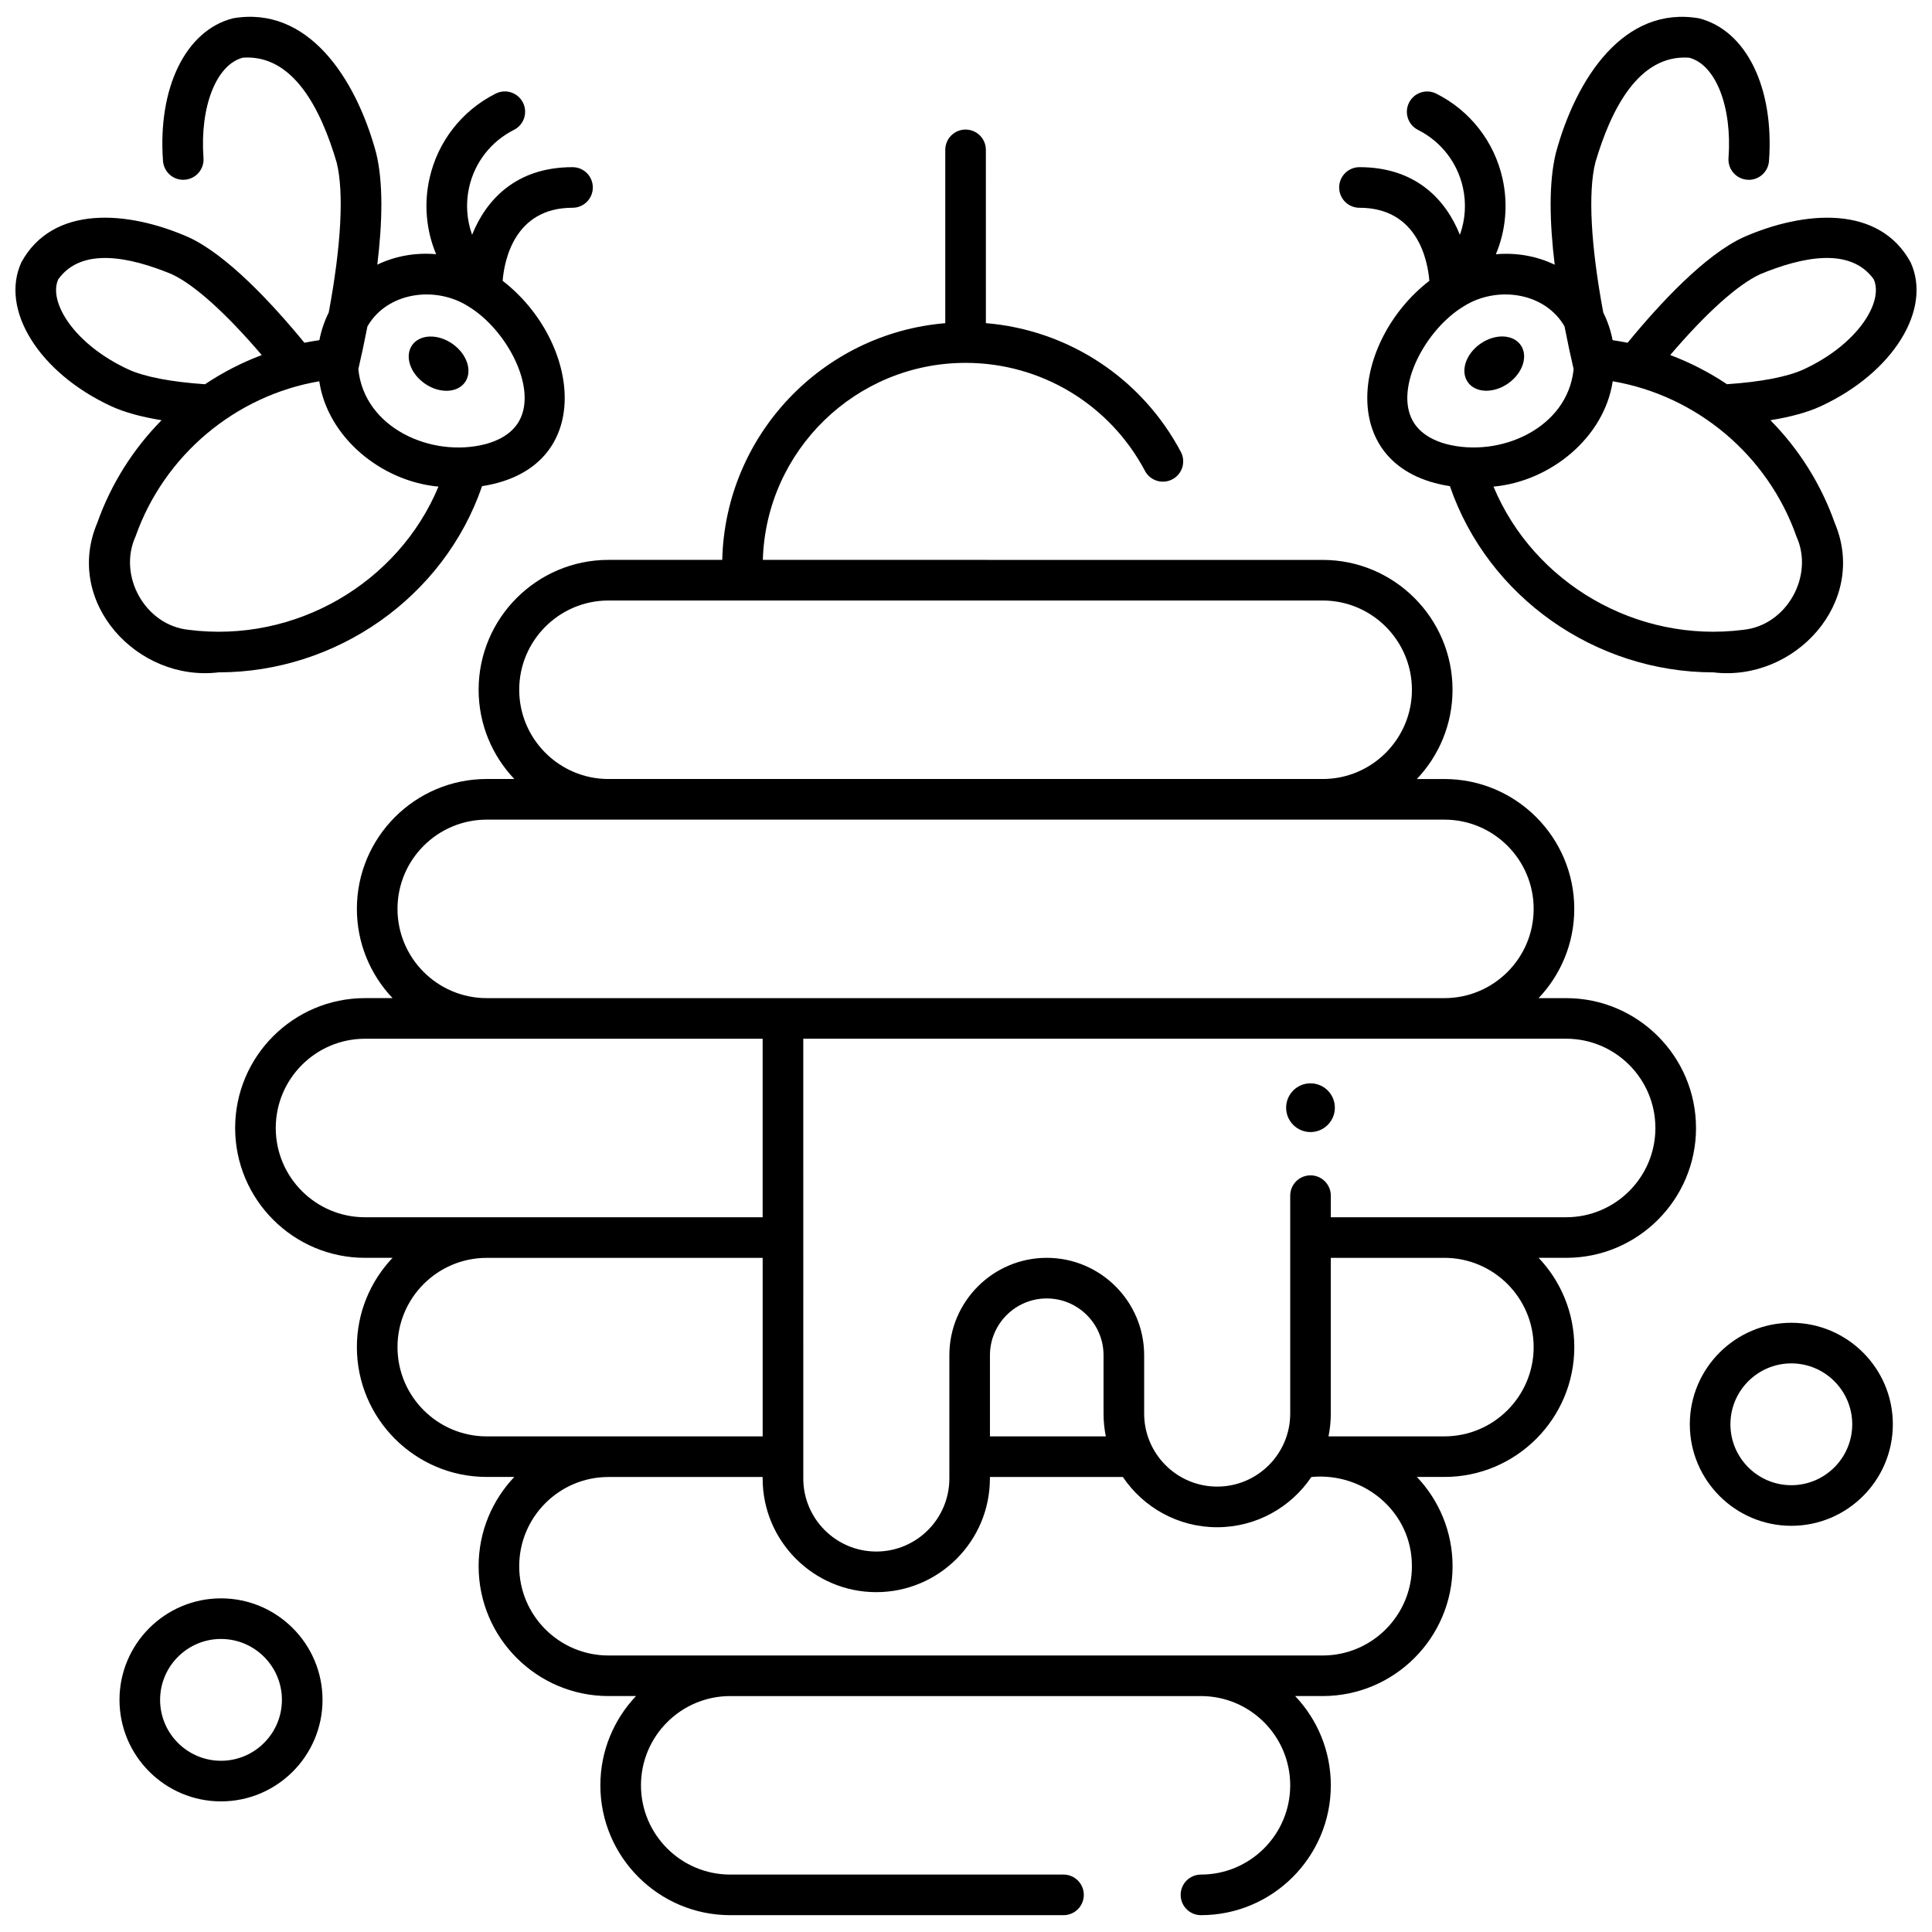 <?xml version="1.0" encoding="UTF-8"?>
<!-- Uploaded to: SVG Repo, www.svgrepo.com, Generator: SVG Repo Mixer Tools -->
<svg width="800px" height="800px" version="1.1" viewBox="144 144 512 512" xmlns="http://www.w3.org/2000/svg">
 <defs>
  <clipPath id="c">
   <path d="m206 178h388v473.9h-388z"/>
  </clipPath>
  <clipPath id="b">
   <path d="m148.09 148.09h153.91v174.91h-153.91z"/>
  </clipPath>
  <clipPath id="a">
   <path d="m498 148.09h153.9v174.91h-153.9z"/>
  </clipPath>
 </defs>
 <path d="m497.75 437.55c0 3.566-2.891 6.457-6.457 6.457-3.566 0-6.457-2.891-6.457-6.457s2.891-6.457 6.457-6.457c3.566 0 6.457 2.891 6.457 6.457"/>
 <g clip-path="url(#c)">
  <path d="m593.46 442.93c0-18.977-15.438-34.414-34.414-34.414h-7.301c5.852-6.172 9.453-14.496 9.453-23.652 0-18.977-15.438-34.414-34.414-34.414h-7.301c5.852-6.172 9.453-14.496 9.453-23.652 0-18.977-15.438-34.414-34.414-34.414l-148.36-0.008c0.828-28.93 24.602-52.211 53.727-52.211 19.961 0 38.18 10.969 47.539 28.625 1.391 2.625 4.648 3.625 7.273 2.234 2.625-1.391 3.625-4.648 2.234-7.273-10.383-19.586-29.852-32.305-51.664-34.113l-0.004-45.922c0-2.973-2.41-5.379-5.379-5.379-2.973 0-5.379 2.406-5.379 5.379v45.93c-32.559 2.703-58.32 29.672-59.105 62.73h-30.148c-18.977 0-34.414 15.438-34.414 34.414 0 9.156 3.602 17.484 9.453 23.652h-7.301c-18.977 0-34.414 15.438-34.414 34.414 0 9.156 3.602 17.484 9.453 23.652l-7.301 0.004c-18.977 0-34.414 15.438-34.414 34.414 0 18.977 15.438 34.414 34.414 34.414h7.301c-5.852 6.172-9.453 14.496-9.453 23.652 0 18.977 15.438 34.414 34.414 34.414h7.301c-5.852 6.172-9.453 14.496-9.453 23.652 0 18.977 15.438 34.414 34.414 34.414h7.301c-5.852 6.172-9.453 14.496-9.453 23.652 0 18.977 15.438 34.414 34.414 34.414h88.324c2.973 0 5.379-2.406 5.379-5.379s-2.41-5.379-5.379-5.379h-88.324c-13.043 0-23.652-10.609-23.652-23.652 0-13.043 10.609-23.652 23.652-23.652h124.75c13.043 0 23.652 10.609 23.652 23.652 0 13.043-10.609 23.652-23.652 23.652-2.973 0-5.379 2.406-5.379 5.379s2.41 5.379 5.379 5.379c18.977 0 34.414-15.438 34.414-34.414 0-9.156-3.602-17.484-9.453-23.652h7.301c18.977 0 34.414-15.438 34.414-34.414 0-9.156-3.602-17.484-9.453-23.652h7.301c18.977 0 34.414-15.438 34.414-34.414 0-9.156-3.602-17.484-9.453-23.652h7.301c18.969 0.004 34.41-15.438 34.41-34.41zm-10.762 0c0 13.043-10.609 23.652-23.652 23.652h-62.367v-5.723c0-2.973-2.41-5.379-5.379-5.379-2.973 0-5.379 2.406-5.379 5.379v57.754c0 10.672-8.68 19.352-19.352 19.352s-19.355-8.68-19.355-19.352v-15.461c0-14.234-11.578-25.812-25.812-25.812-14.234 0-25.812 11.578-25.812 25.812v32.668c0 10.672-8.68 19.352-19.355 19.352-10.672 0-19.352-8.68-19.352-19.352l-0.004-116.55h202.16c13.047 0 23.656 10.609 23.656 23.656zm-145.64 81.723h-30.711v-21.5c0-8.301 6.754-15.051 15.051-15.051 8.301 0 15.051 6.754 15.051 15.051v15.461c0 2.066 0.211 4.086 0.609 6.039zm-155.46-197.86c0-13.043 10.609-23.652 23.652-23.652h189.27c13.043 0 23.652 10.609 23.652 23.652 0 13.043-10.609 23.652-23.652 23.652h-189.27c-13.039 0-23.652-10.609-23.652-23.652zm-32.258 58.07c0-13.043 10.609-23.652 23.652-23.652h253.79c13.043 0 23.652 10.609 23.652 23.652s-10.609 23.652-23.652 23.652h-253.79c-13.043 0-23.652-10.609-23.652-23.652zm-32.262 58.07c0-13.043 10.609-23.656 23.652-23.656h105.38v47.309h-105.38c-13.043 0-23.652-10.609-23.652-23.652zm32.262 58.066c0-13.043 10.609-23.652 23.652-23.652h73.121v47.309h-73.121c-13.043 0-23.652-10.613-23.652-23.656zm268.83 58.07c0 13.043-10.609 23.652-23.652 23.652h-189.27c-13.043 0-23.652-10.609-23.652-23.652 0-13.043 10.609-23.652 23.652-23.652h40.859v0.406c0 16.605 13.508 30.113 30.113 30.113 16.605 0 30.113-13.508 30.113-30.113v-0.406h35.234c5.414 8.027 14.59 13.316 24.98 13.316 10.391 0 19.566-5.289 24.98-13.316 14.02-1.316 26.723 9.34 26.637 23.652zm32.262-58.07c0 13.043-10.609 23.652-23.652 23.652h-30.715c0.398-1.949 0.609-3.969 0.609-6.039v-41.27h30.105c13.043 0.004 23.652 10.613 23.652 23.656z"/>
 </g>
 <path d="m202.57 567.58c-14.832 0-26.902 12.066-26.902 26.902 0 14.832 12.066 26.902 26.902 26.902 14.832 0 26.902-12.066 26.902-26.902 0-14.832-12.07-26.902-26.902-26.902zm0 43.043c-8.898 0-16.141-7.242-16.141-16.141s7.242-16.141 16.141-16.141c8.898 0 16.141 7.242 16.141 16.141s-7.242 16.141-16.141 16.141z"/>
 <path d="m618.72 494.55c-14.832 0-26.902 12.066-26.902 26.902 0 14.832 12.066 26.902 26.902 26.902 14.832 0 26.902-12.066 26.902-26.902 0-14.832-12.07-26.902-26.902-26.902zm0 43.043c-8.898 0-16.141-7.242-16.141-16.141s7.242-16.141 16.141-16.141 16.141 7.242 16.141 16.141c0 8.902-7.242 16.141-16.141 16.141z"/>
 <g clip-path="url(#b)">
  <path d="m201.97 322.18c31.152 0 59.66-19.871 69.785-49.344 30.418-4.715 26.16-38.422 5.449-54.422 0.43-5.242 3.035-19.355 18.523-19.355 2.973 0 5.379-2.406 5.379-5.379 0-2.973-2.41-5.379-5.379-5.379-15.066 0-22.938 8.754-26.613 17.914-1.438-3.984-1.738-8.328-0.789-12.578 1.484-6.621 5.812-12.168 11.875-15.219 2.656-1.336 3.723-4.57 2.391-7.223-1.336-2.656-4.57-3.727-7.223-2.391-8.957 4.504-15.352 12.695-17.543 22.477-1.527 6.816-0.875 13.805 1.75 20.086-5.328-0.477-10.793 0.449-15.586 2.773 1.344-11.066 1.637-21.801-0.336-29.715-5.418-19.887-18.125-39.004-37.93-35.57-12.5 3.191-19.945 18.383-18.527 37.805 0.215 2.965 2.797 5.207 5.758 4.973 2.965-0.215 5.191-2.793 4.973-5.758-0.996-13.609 3.402-24.793 10.457-26.594 13.289-0.906 20.645 13.551 24.828 27.758 1.984 7.957 1.203 22.09-2.094 39.781-1.176 2.352-1.996 4.816-2.477 7.328-1.332 0.195-2.656 0.418-3.969 0.684-8.766-10.676-20.547-23.258-30.633-27.934-16.203-7.144-36.016-8.645-44.367 6.602-5.766 12.539 4.672 29.293 23.762 38.137 3.453 1.602 7.938 2.844 13.383 3.727-7.477 7.582-13.371 16.82-17.055 27.238-8.883 21.012 10.645 42.203 32.207 39.578zm39.406-91.68c5.242-9.113 17.984-10.82 26.648-5.359 10.094 6.031 18.5 21.559 13.562 30.414-2.031 3.641-5.953 5.344-8.883 6.129-14.285 3.723-32.191-4.231-33.738-19.859 0.828-3.578 1.648-7.391 2.41-11.324zm-63.418 11.375c-14.324-6.641-21.254-17.914-18.508-23.879 6.238-8.637 19.027-5.891 30.062-1.332 6.004 2.785 14.348 10.305 23.852 21.43-5.309 2.004-10.355 4.598-15.031 7.734-9.086-0.621-16.105-1.977-20.375-3.953zm1.953 44.312c7.625-21.645 26.527-37.355 48.699-41.145 2.203 14.785 16.363 26.52 31.59 27.914-10.648 25.555-37.918 41.586-66.219 37.949-11.477-1.168-18.805-14.266-14.07-24.719z"/>
 </g>
 <path d="m547 235.45c2.035 2.902 0.543 7.453-3.328 10.164-3.871 2.711-8.656 2.559-10.691-0.348-2.031-2.902-0.543-7.453 3.328-10.164 3.875-2.711 8.66-2.555 10.691 0.348"/>
 <path d="m263.91 235.12c3.871 2.711 5.363 7.262 3.328 10.164-2.031 2.902-6.82 3.059-10.691 0.348-3.871-2.711-5.359-7.262-3.328-10.164 2.035-2.902 6.82-3.059 10.691-0.348"/>
 <g clip-path="url(#a)">
  <path d="m504.27 199.06c15.492 0 18.094 14.113 18.523 19.355-20.711 15.996-24.965 49.703 5.449 54.422 10.125 29.473 38.633 49.344 69.785 49.344 21.562 2.625 41.086-18.566 32.207-39.578-3.684-10.422-9.578-19.656-17.055-27.238 5.445-0.883 9.93-2.125 13.383-3.727 19.09-8.848 29.527-25.598 23.762-38.137-8.348-15.246-28.16-13.746-44.363-6.598-10.09 4.676-21.867 17.258-30.633 27.934-1.312-0.266-2.637-0.488-3.969-0.684-0.48-2.512-1.301-4.973-2.477-7.328-3.297-17.691-4.082-31.824-2.094-39.781 4.188-14.207 11.539-28.664 24.828-27.758 7.055 1.801 11.453 12.984 10.457 26.594-0.215 2.965 2.012 5.539 4.973 5.758 2.961 0.234 5.543-2.012 5.758-4.973 1.418-19.422-6.027-34.613-18.527-37.805-19.805-3.434-32.512 15.688-37.93 35.578-1.973 7.91-1.68 18.645-0.336 29.715-4.789-2.324-10.254-3.25-15.586-2.773 2.625-6.281 3.277-13.27 1.75-20.086-2.191-9.781-8.586-17.973-17.543-22.477-2.652-1.336-5.891-0.266-7.223 2.391-1.336 2.656-0.266 5.891 2.391 7.223 6.062 3.051 10.391 8.594 11.875 15.219 0.953 4.25 0.648 8.594-0.789 12.578-3.68-9.176-11.551-17.93-26.617-17.93-2.973 0-5.379 2.406-5.379 5.379 0 2.973 2.41 5.383 5.379 5.383zm106.21 17.598c11.039-4.559 23.824-7.305 30.062 1.332 2.742 5.965-4.184 17.238-18.508 23.879-4.269 1.977-11.289 3.336-20.375 3.949-4.676-3.133-9.723-5.731-15.031-7.734 9.5-11.117 17.844-18.641 23.852-21.426zm-39.098 28.383c22.172 3.785 41.078 19.5 48.699 41.145 4.734 10.453-2.598 23.551-14.07 24.719-28.297 3.637-55.57-12.398-66.219-37.949 15.23-1.391 29.387-13.125 31.59-27.914zm-39.414-19.902c8.664-5.461 21.406-3.754 26.648 5.359 0.762 3.934 1.582 7.746 2.41 11.32-1.547 15.629-19.453 23.582-33.738 19.859-2.934-0.785-6.852-2.484-8.883-6.129-4.941-8.852 3.469-24.379 13.562-30.41z"/>
 </g>
</svg>